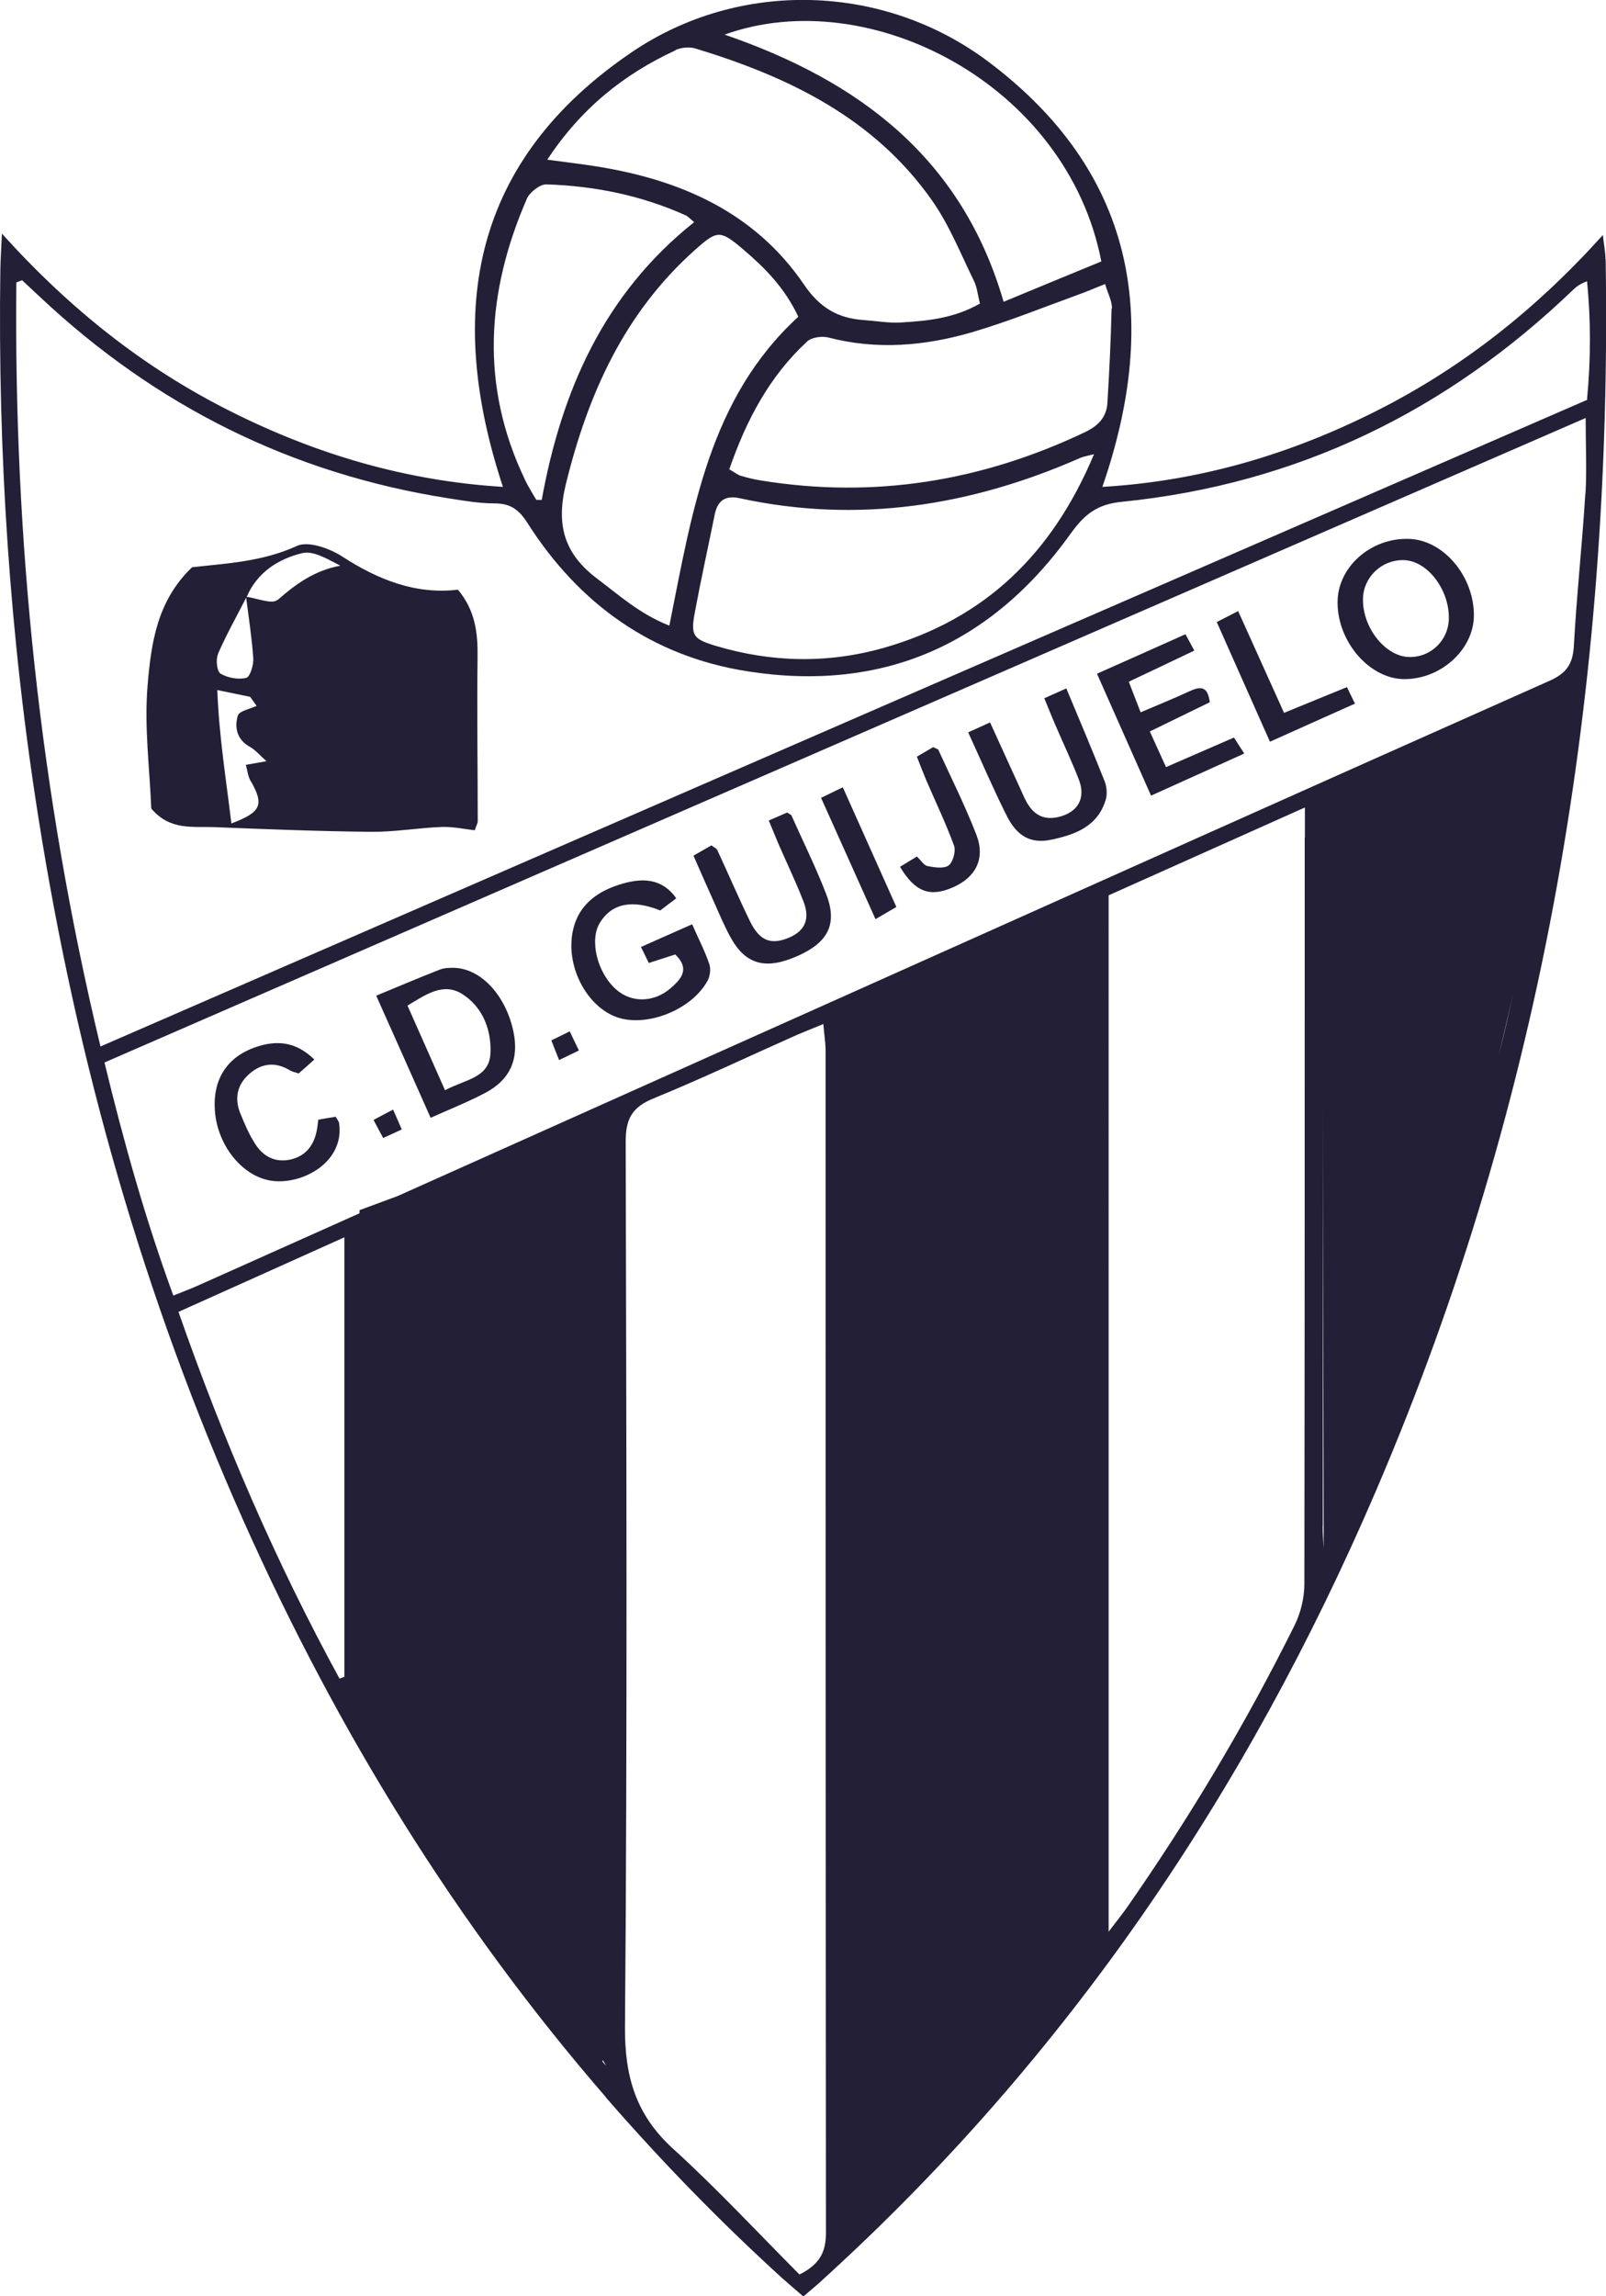 <svg xmlns="http://www.w3.org/2000/svg" xmlns:xlink="http://www.w3.org/1999/xlink" id="Capa_2" data-name="Capa 2" viewBox="0 0 92.38 132.01"><defs><style>      .cls-1 {        fill: none;      }      .cls-2 {        clip-path: url(#clippath);      }      .cls-3 {        fill: #231f36;      }      .cls-4 {        clip-path: url(#clippath-1);      }    </style><clipPath id="clippath"><rect class="cls-1" x="0" width="92.38" height="132.01"></rect></clipPath><clipPath id="clippath-1"><rect class="cls-1" x="0" y="0" width="92.38" height="132.01"></rect></clipPath></defs><g id="Capa_2-2" data-name="Capa 2"><g class="cls-2"><g class="cls-4"><path class="cls-3" d="M92.35,14.9c0-.38-.08-.75-.15-1.39-3.84,4.27-8.1,7.63-13.02,10.11-4.94,2.49-10.13,4.04-15.77,4.37,3.39-9.8,1.81-18.14-6.54-24.43-6.03-4.54-14.34-4.76-20.53-.56-9.12,6.19-10.78,14.8-7.41,24.99-5.57-.34-10.74-1.87-15.66-4.34C8.31,21.17,4.03,17.78,.11,13.43c-.04,.92-.08,1.49-.09,2.06-.15,10.59,.54,21.12,2.2,31.58,2.21,13.97,6.03,27.46,11.8,40.39,5.41,12.12,12.26,23.21,20.82,33.09l.04,.06h0c3.15,3.62,6.52,7.09,10.14,10.38,.36,.32,.73,.63,1.19,1.03,.47-.4,.81-.68,1.13-.98,14.01-12.73,24.38-28.02,31.81-45.34,9.7-22.6,13.61-46.3,13.21-70.8m-28.42,2.84c-.04,1.81-.13,3.62-.24,5.43-.05,.82-.54,1.32-1.3,1.68-5.94,2.82-12.13,3.83-18.64,2.77-.39-.06-.78-.16-1.16-.27-.16-.05-.3-.17-.65-.37,.98-2.83,2.31-5.35,4.48-7.35,.26-.24,.84-.32,1.21-.23,2.79,.73,5.56,.49,8.27-.3,2.08-.61,4.1-1.43,6.14-2.17,.45-.16,.9-.36,1.52-.6,.15,.53,.4,.97,.39,1.4m-23.99,17.46c.35-1.87,.76-3.73,1.14-5.6,.16-.8,.6-1.13,1.43-.95,6.8,1.48,13.31,.45,19.61-2.32,.15-.07,.32-.09,.78-.21-2.42,5.78-6.33,9.49-12.08,11.13-3.23,.92-6.49,.85-9.71-.12-1.28-.39-1.42-.59-1.17-1.93m-1.46,.78c-1.73-.68-2.9-1.76-4.17-2.71-1.88-1.42-2.37-3.07-1.79-5.43,1.27-5.18,3.36-9.82,7.39-13.43,1.31-1.17,1.47-1.2,2.79-.08,1.25,1.06,2.41,2.22,3.19,3.89-5.13,4.7-6.1,11.18-7.42,17.77M63.35,15.03c-1.82,.75-3.6,1.48-5.62,2.32-2.4-8.27-8.31-12.7-16.05-15.36,8.33-3,19.71,2.88,21.67,13.04M38.85,2.88c.33-.15,.81-.2,1.16-.09,5.36,1.63,10.29,4,13.62,8.76,.98,1.4,1.63,3.04,2.39,4.59,.19,.38,.22,.83,.35,1.31-1.48,.85-3.02,1-4.56,1.09-.7,.04-1.41-.09-2.12-.14-1.5-.1-2.54-.71-3.45-2.05-2.83-4.15-7.09-6.01-11.91-6.78-.87-.14-1.74-.24-2.85-.39,1.96-2.97,4.42-4.92,7.38-6.29m-8.57,8.56c.17-.39,.76-.86,1.14-.85,2.77,.09,5.46,.63,8.01,1.78,.12,.05,.21,.16,.49,.39-5.21,4.15-7.63,9.71-8.77,15.97-.1,0-.2,0-.31,0-.23-.4-.48-.78-.67-1.2-2.57-5.38-2.2-10.76,.12-16.1M10.26,75.42c3.15-1.41,6.23-2.8,9.55-4.29v25.27c-.09,.03-.19,.06-.28,.1-3.66-6.69-6.67-13.67-9.26-21.07m24.39,43.09v-.1s.22,.34,.22,.34h0c-.08-.08-.15-.15-.22-.23m11.33,12.23c-2.41-2.42-4.74-4.93-7.26-7.22-2.14-1.94-2.8-4.13-2.78-7.02,.14-16.96,.08-33.92,.04-50.89,0-1.31,.37-1.98,1.59-2.48,2.79-1.14,5.52-2.44,8.27-3.66,.44-.19,.88-.36,1.51-.62,.05,.62,.13,1.08,.13,1.55,0,22.65,0,45.29,.02,67.94,0,1.06-.32,1.8-1.53,2.4m29.07-82.61c0,14.3,0,28.6-.02,42.9,0,.8-.21,1.68-.57,2.4-2.81,5.65-6.04,11.06-9.65,16.23-.27,.38-.57,.75-1.04,1.37V51.47c3.63-1.62,7.33-3.28,11.29-5.05v1.7Zm12.01,8.9c-.27,1.22-.55,2.44-.85,3.64l.85-3.64Zm-10.97,30.69c0-13.23,.02-26.46-.03-39.69,0-.02,0-.05,0-.07l.08,41.03c-.02-.42-.06-.84-.06-1.27m15.11-59.35c-.18,2.92-.5,5.84-.66,8.76-.06,1.03-.44,1.56-1.38,1.98-13.63,6.06-27.24,12.16-40.85,18.25-8.48,3.79-16.96,7.59-25.43,11.38l-2.19,.81v.18c-3.03,1.35-6.05,2.71-9.08,4.06-.48,.22-.97,.41-1.63,.67-1.6-4.37-2.84-8.78-3.96-13.4,28.4-12.35,56.7-24.66,85.2-37.05,0,1.63,.07,3-.01,4.36m.11-5.41C62.88,35.33,34.45,47.69,5.78,60.16,2.27,45.55,.79,30.98,.94,16.24c.11-.04,.22-.09,.33-.13,.34,.32,.69,.64,1.03,.96,6.66,6.26,14.48,10.17,23.52,11.58,.88,.14,1.76,.29,2.64,.29,.92,0,1.41,.38,1.89,1.14,2.97,4.66,7.17,7.65,12.63,8.51,7.8,1.23,14.04-1.53,18.62-7.93,.79-1.1,1.52-1.67,2.91-1.81,10.09-1.01,18.71-5.2,26-12.21,.19-.18,.4-.33,.78-.47,.22,2.24,.22,4.45,0,6.79"></path><path class="cls-3" d="M81.04,30.98c-2.2-.07-4.11,1.63-4.1,3.66,0,2.26,1.83,4.37,3.8,4.4,2.11,.03,4.01-1.67,4.04-3.62,.03-2.27-1.74-4.38-3.73-4.44m0,6.79c-1.36-.03-2.67-1.68-2.65-3.32,.01-1.25,1.05-2.26,2.31-2.25,1.35,0,2.64,1.64,2.63,3.32,0,1.28-1.03,2.28-2.29,2.25"></path><path class="cls-3" d="M39.8,53.14c-1.03,.46-1.95,.86-2.93,1.3,.19,.38,.31,.64,.45,.92,.55-.18,1.05-.34,1.52-.49,.85,.81,.37,1.39-.24,1.92-.97,.85-2.26,.88-3.15,.1-1.1-.96-1.56-2.85-.94-3.85,.68-1.1,1.85-1.35,3.47-.7,.27-.2,.57-.44,.92-.7-.83-1.17-1.95-1.15-3.02-.86-1.48,.41-2.68,1.23-2.96,2.9-.33,1.99,.87,4.2,2.57,4.8,1.7,.59,4.27-.41,5.2-2.08,.15-.27,.21-.69,.11-.98-.25-.74-.62-1.45-.99-2.29"></path><path class="cls-3" d="M26.16,55.64c-.3-.01-.64,0-.91,.12-1.18,.46-2.35,.96-3.61,1.48,1.08,2.42,2.09,4.67,3.13,7.02,1.12-.5,2.15-.91,3.12-1.42,1.46-.76,1.98-1.96,1.64-3.55-.44-2.06-1.84-3.58-3.37-3.65m-.56,7.04c-.76-1.72-1.45-3.27-2.16-4.87,1.05-.63,2.05-1.35,3.14-.67,1.19,.75,1.7,2.07,1.63,3.44-.08,1.39-1.44,1.47-2.6,2.09"></path><path class="cls-3" d="M67.08,44.12c-.33-.73-.62-1.36-.94-2.07,1.23-.6,2.36-1.15,3.45-1.68-.12-.95-.55-.91-1.15-.64-.9,.42-1.83,.79-2.83,1.22-.27-.7-.47-1.21-.68-1.76,1.33-.63,2.52-1.19,3.77-1.79-.2-.36-.33-.61-.51-.94-1.72,.77-3.35,1.5-5.09,2.27,1.05,2.37,2.03,4.58,3.11,7.01,1.86-.84,3.57-1.61,5.36-2.42-.26-.4-.41-.64-.59-.92-1.31,.57-2.56,1.11-3.91,1.7"></path><path class="cls-3" d="M45.54,46.89c-.03-.06-.14-.09-.26-.18-.28,.12-.59,.26-1.06,.46,.23,.56,.4,.97,.57,1.37,.48,1.1,1,2.18,1.43,3.29,.42,1.08,.03,1.79-1.06,2.16-.89,.3-1.49,.04-2.01-1.01-.66-1.35-1.25-2.74-1.89-4.11-.05-.1-.19-.16-.34-.27-.33,.19-.66,.38-1.03,.59,.45,1.03,.86,1.96,1.28,2.89,.27,.61,.53,1.22,.85,1.8,.86,1.57,2.01,1.89,3.83,1.09,1.8-.79,2.34-1.86,1.67-3.58-.59-1.53-1.32-3-1.99-4.5"></path><path class="cls-3" d="M61.35,39.57c-.51,.23-.86,.38-1.28,.57,.22,.53,.39,.97,.58,1.41,.47,1.1,.99,2.18,1.42,3.3,.39,1.04-.07,1.84-1.15,2.11-1.01,.25-1.6-.24-2-1.11-.64-1.41-1.28-2.81-1.97-4.32-.44,.2-.78,.36-1.26,.57,.76,1.66,1.44,3.24,2.21,4.78,.61,1.22,1.41,1.64,2.58,1.39,1.38-.29,2.68-.77,3.13-2.32,.09-.31,.05-.73-.07-1.04-.7-1.76-1.44-3.51-2.21-5.35"></path><path class="cls-3" d="M18.31,64.37c-.04,.29-.06,.51-.11,.72-.18,.8-.64,1.36-1.45,1.56-.88,.21-1.59-.14-2.06-.87-.36-.55-.62-1.17-.87-1.78-.35-.87-.17-1.67,.54-2.28,.72-.62,1.51-.68,2.33-.18,.14,.08,.31,.11,.49,.17,.29-.25,.54-.48,.9-.8-1.07-1.05-2.17-1.11-3.32-.73-1.7,.56-2.53,1.87-2.4,3.67,.14,1.95,1.51,3.7,3.14,4.01,1.76,.33,4.32-.98,4.01-3.27-.01-.12-.11-.23-.2-.39-.33,.05-.66,.11-1.01,.17"></path><path class="cls-3" d="M73.86,40.98c-.91-2.02-1.76-3.9-2.64-5.85-.48,.25-.82,.42-1.23,.63,1.02,2.29,2,4.5,3.06,6.88,1.71-.77,3.26-1.46,4.89-2.19-.19-.38-.31-.64-.46-.95-1.22,.5-2.38,.97-3.62,1.48"></path><path class="cls-3" d="M53.99,43.12c-.03-.06-.15-.08-.31-.17-.28,.16-.6,.35-.94,.55,.2,.51,.36,.92,.53,1.33,.54,1.26,1.14,2.5,1.61,3.79,.11,.31-.06,.94-.31,1.13-.27,.2-.81,.12-1.21,.04-.22-.04-.38-.33-.62-.55-.32,.2-.61,.37-.97,.59,.87,1.46,1.73,1.76,3.05,1.18,1.32-.58,1.87-1.66,1.34-3.03-.64-1.65-1.43-3.23-2.17-4.84"></path><path class="cls-3" d="M47.23,45.87c1.07,2.39,2.08,4.63,3.13,6.97,.49-.29,.82-.48,1.2-.7-1.05-2.34-2.05-4.58-3.08-6.88-.5,.24-.81,.39-1.26,.61"></path><path class="cls-3" d="M31.72,59.82c.14,.37,.26,.67,.44,1.12,.45-.22,.76-.36,1.14-.55-.19-.39-.34-.71-.53-1.1-.39,.19-.69,.34-1.05,.52"></path><path class="cls-3" d="M21.49,64.39c.21,.39,.36,.69,.55,1.03,.37-.17,.67-.3,1.07-.49-.17-.39-.31-.72-.5-1.14-.42,.22-.75,.39-1.12,.59"></path><path class="cls-3" d="M27.47,37.79c.02-1.4-.13-2.7-1.13-3.89-2.43,.29-4.59-.57-6.66-1.91-.72-.47-1.95-.9-2.59-.61-2,.92-4.1,1.01-6.04,1.23-2.03,1.93-2.36,4.41-2.56,6.79-.2,2.36,.12,4.77,.21,7.08,1.08,1.28,2.39,1.02,3.61,1.07,3.02,.12,6.04,.24,9.05,.27,1.35,.01,2.71-.23,4.06-.28,.63-.02,1.27,.12,1.89,.19,.09-.28,.17-.4,.17-.52,0-3.14-.05-6.28-.01-9.41m-14.94-.19c.48-1.11,1.08-2.17,1.63-3.25,.15,1.17,.33,2.33,.41,3.5,.02,.38-.19,1.06-.41,1.11-.46,.11-1.06,0-1.47-.24-.21-.12-.29-.81-.15-1.12m1.89,7.3c.76,1.35,.62,1.77-1.12,2.43-.31-2.58-.71-5.01-.81-7.67,.81,.17,1.35,.28,1.89,.39,.12,.17,.25,.35,.37,.52-.38,.18-1,.29-1.08,.56-.2,.68-.06,1.38,.7,1.8,.3,.16,.54,.46,.95,.82-.61,.11-.9,.16-1.19,.21,.09,.31,.12,.66,.28,.94m1.53-10.42c-.3,.26-1.15-.09-1.76-.18,.61-1.41,1.82-2.18,3.19-2.51,.65-.16,1.45,.34,2.2,.72-1.48,.27-2.56,1.05-3.62,1.98"></path></g></g></g></svg>